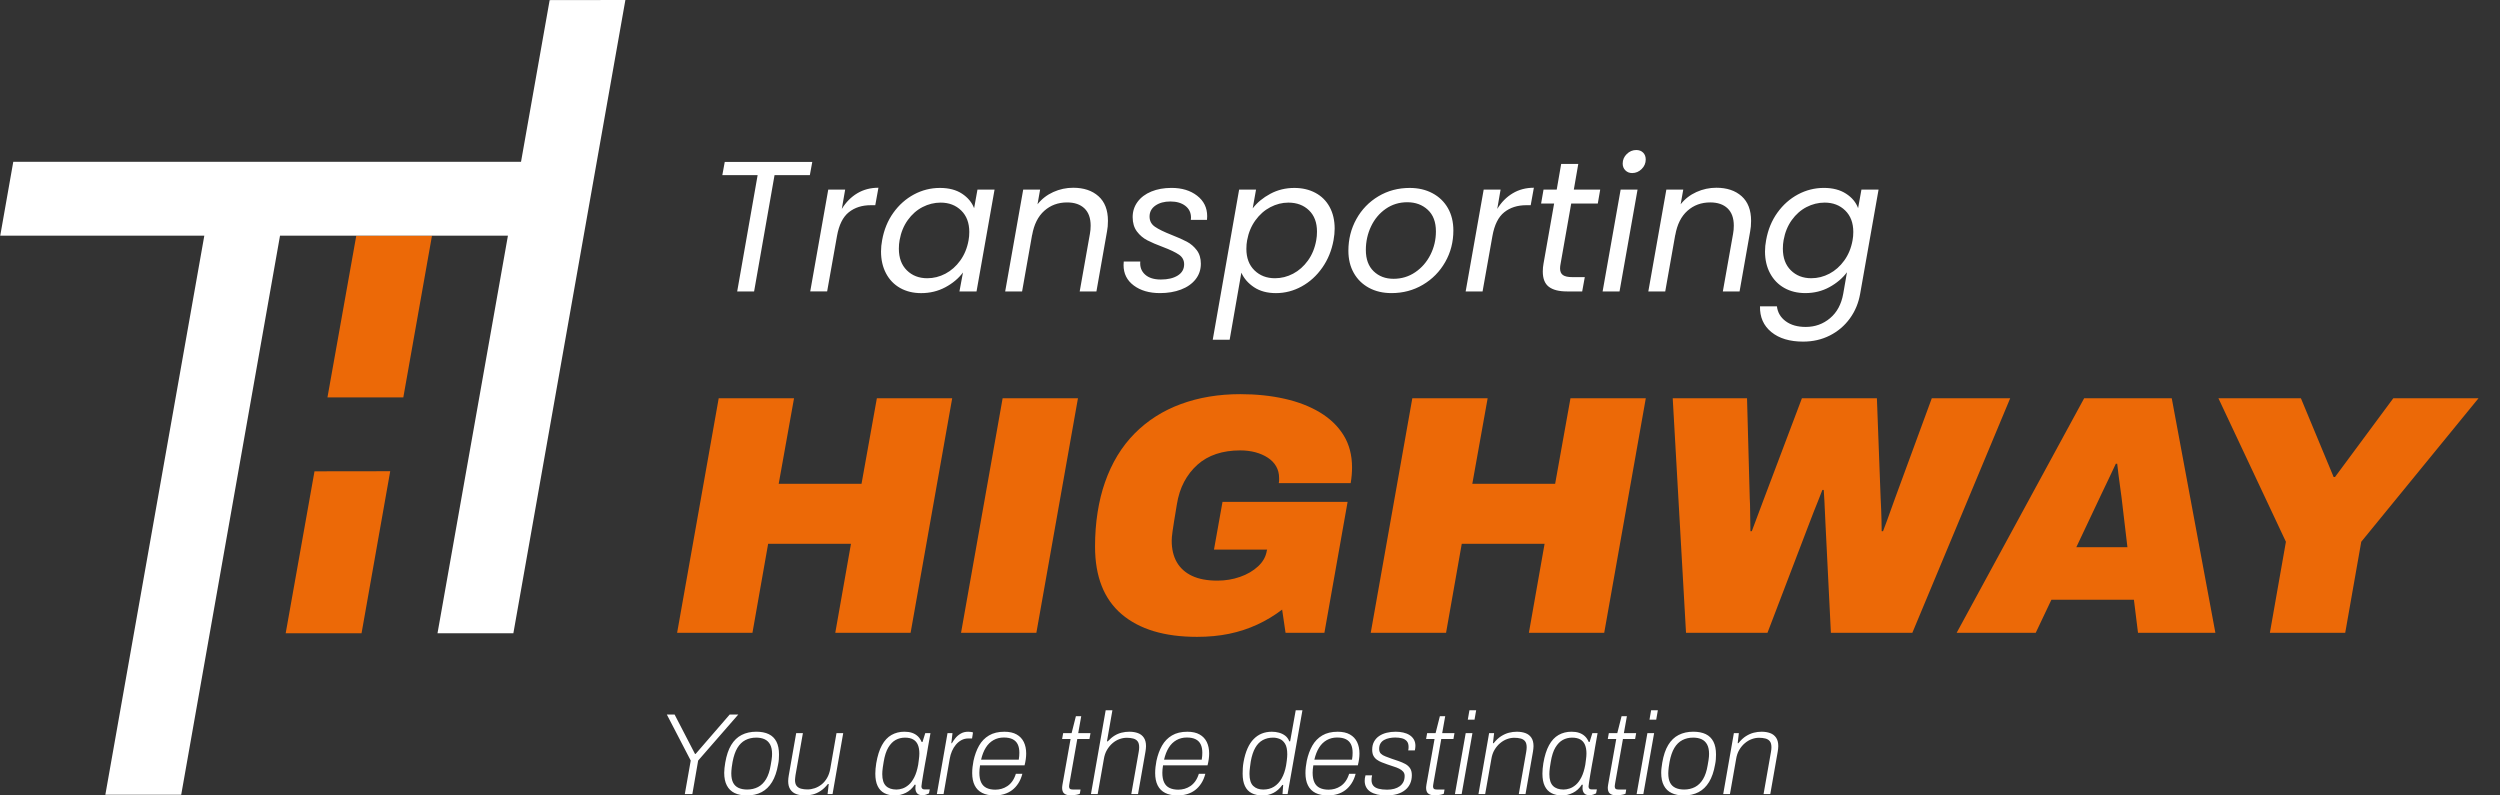 <svg xmlns="http://www.w3.org/2000/svg" xmlns:xlink="http://www.w3.org/1999/xlink" id="Laag_1" x="0px" y="0px" viewBox="0 0 220 70" style="enable-background:new 0 0 220 70;" xml:space="preserve"><rect x="0" y="0" width="220" height="70" fill="#333333" stroke="none"/><style type="text/css">	.st0{fill:#EC6907;}	.st1{fill:#FFFFFF;}</style><path class="st0" d="M34.339,41.467l-2.523,14.262h-6.676l2.536-14.253L34.339,41.467z   M31.352,20.744l-2.536,14.228h6.676l2.523-14.236L31.352,20.744z M66.216,55.684  l1.38-7.828h7.289l-1.38,7.828h6.629l3.659-20.636h-6.629l-1.35,7.529h-7.289  l1.35-7.529h-6.629l-3.659,20.636H66.216z M91.201,55.684l3.659-20.636h-6.629  l-3.659,20.636H91.201z M108.163,55.774c0.87-0.18,1.695-0.45,2.475-0.81  c0.78-0.36,1.509-0.799,2.19-1.32l0.3,2.04h3.42l2.04-11.518h-11.008  l-0.75,4.199h4.679l-0.03,0.09c-0.08,0.52-0.335,0.98-0.765,1.38  c-0.43,0.4-0.96,0.71-1.59,0.93c-0.63,0.22-1.295,0.33-1.995,0.33  c-0.9,0-1.645-0.14-2.234-0.42c-0.59-0.28-1.035-0.68-1.335-1.2  c-0.3-0.52-0.45-1.15-0.45-1.89c0-0.1,0.005-0.21,0.015-0.33  c0.01-0.12,0.03-0.289,0.06-0.51c0.03-0.22,0.075-0.515,0.135-0.885  c0.06-0.37,0.14-0.855,0.24-1.455c0.12-0.76,0.335-1.429,0.645-2.01  c0.31-0.58,0.7-1.08,1.17-1.5c0.47-0.42,1.02-0.735,1.65-0.945  c0.63-0.21,1.335-0.315,2.115-0.315c0.48,0,0.925,0.055,1.335,0.165  c0.41,0.11,0.774,0.27,1.095,0.48c0.32,0.21,0.565,0.465,0.735,0.765  c0.17,0.3,0.255,0.64,0.255,1.02c0,0.08,0,0.155,0,0.225  c0,0.07-0.01,0.145-0.03,0.225h6.329c0.04-0.24,0.07-0.475,0.09-0.705  c0.02-0.23,0.03-0.455,0.03-0.675c0-1.08-0.245-2.019-0.735-2.819  c-0.49-0.799-1.18-1.47-2.07-2.01c-0.89-0.54-1.934-0.945-3.134-1.215  c-1.2-0.27-2.5-0.405-3.899-0.405c-1.9,0-3.64,0.29-5.219,0.87  c-1.58,0.58-2.939,1.445-4.079,2.595c-1.14,1.15-2.01,2.585-2.61,4.304  c-0.28,0.8-0.495,1.675-0.645,2.625c-0.15,0.95-0.225,1.955-0.225,3.014  c0,2.639,0.78,4.624,2.34,5.954c1.56,1.33,3.769,1.995,6.629,1.995  C106.348,56.044,107.293,55.954,108.163,55.774z M127.254,55.684l1.38-7.828h7.289  l-1.38,7.828h6.629l3.659-20.636h-6.629l-1.35,7.529h-7.289l1.35-7.529h-6.629  l-3.659,20.636H127.254z M155.539,55.684l3.689-9.658  c0.12-0.32,0.245-0.645,0.375-0.975c0.13-0.33,0.259-0.655,0.39-0.975  c0.13-0.32,0.255-0.64,0.375-0.96h0.12c0.02,0.32,0.04,0.64,0.06,0.96  c0.02,0.32,0.035,0.645,0.045,0.975c0.01,0.33,0.025,0.655,0.045,0.975  l0.48,9.658h7.169l8.609-20.636h-6.899l-3.24,8.818  c-0.12,0.32-0.235,0.64-0.345,0.96c-0.11,0.32-0.225,0.64-0.345,0.96  c-0.12,0.32-0.24,0.64-0.36,0.96h-0.12c0-0.32-0.005-0.64-0.015-0.96  c-0.01-0.319-0.02-0.64-0.03-0.96c-0.01-0.32-0.025-0.64-0.045-0.96  l-0.33-8.818h-6.599l-3.33,8.818c-0.12,0.32-0.24,0.64-0.36,0.96  c-0.12,0.32-0.24,0.64-0.36,0.96c-0.12,0.32-0.24,0.64-0.36,0.96  h-0.12c0-0.32-0.005-0.64-0.015-0.96c-0.011-0.319-0.015-0.64-0.015-0.96  c0-0.32-0.01-0.64-0.03-0.96l-0.24-8.818h-6.539l1.17,20.636H155.539z   M179.145,55.684l1.38-2.91h7.259l0.36,2.91h6.809l-3.839-20.636h-7.709  l-11.218,20.636H179.145z M184.274,44.856c0.22-0.46,0.435-0.915,0.645-1.365  c0.21-0.45,0.425-0.9,0.645-1.35c0.22-0.45,0.43-0.895,0.63-1.335h0.12  c0.04,0.34,0.08,0.68,0.12,1.02c0.04,0.34,0.085,0.675,0.135,1.005  c0.05,0.33,0.095,0.665,0.135,1.005c0.04,0.34,0.08,0.68,0.12,1.02  l0.39,3.299h-4.499L184.274,44.856z M206.38,55.684l1.41-8.008l10.318-12.628  h-7.499l-5.129,6.929h-0.12l-2.88-6.929h-7.259l5.939,12.628l-1.41,8.008  H206.38z"></path><path class="st1" d="M77.302,16.521l-0.278,1.537h-0.393c-0.774,0-1.42,0.207-1.938,0.622  c-0.518,0.415-0.864,1.112-1.038,2.093l-0.867,4.873h-1.488l1.586-8.962h1.488  l-0.294,1.701c0.36-0.589,0.812-1.046,1.357-1.374  C75.983,16.685,76.604,16.521,77.302,16.521z M165.314,16.685l-1.619,9.158  c-0.142,0.818-0.444,1.546-0.908,2.183c-0.464,0.638-1.05,1.137-1.758,1.496  c-0.709,0.36-1.494,0.54-2.355,0.54c-1.178,0-2.11-0.281-2.797-0.842  c-0.687-0.562-1.019-1.317-0.997-2.265h1.488  c0.065,0.545,0.324,0.984,0.777,1.316c0.452,0.333,1.039,0.499,1.758,0.499  c0.818,0,1.532-0.256,2.142-0.769c0.61-0.512,0.997-1.232,1.161-2.159  l0.327-1.881c-0.393,0.523-0.908,0.96-1.545,1.308  c-0.638,0.349-1.344,0.523-2.118,0.523c-0.698,0-1.314-0.15-1.848-0.45  c-0.534-0.3-0.951-0.728-1.251-1.284c-0.3-0.556-0.45-1.199-0.45-1.93  c0-0.327,0.033-0.659,0.098-0.997c0.164-0.916,0.493-1.72,0.989-2.412  c0.496-0.692,1.101-1.229,1.815-1.611c0.714-0.381,1.474-0.572,2.281-0.572  c0.774,0,1.423,0.169,1.946,0.507c0.523,0.338,0.877,0.763,1.063,1.276  l0.294-1.635H165.314z M163.09,20.413c0-0.796-0.237-1.425-0.711-1.889  c-0.474-0.463-1.077-0.695-1.807-0.695c-0.556,0-1.088,0.131-1.595,0.392  c-0.507,0.262-0.94,0.644-1.3,1.145c-0.36,0.502-0.6,1.09-0.72,1.766  c-0.043,0.229-0.065,0.48-0.065,0.752c0,0.807,0.234,1.442,0.703,1.905  c0.469,0.464,1.068,0.695,1.799,0.695c0.556,0,1.088-0.133,1.595-0.4  c0.507-0.267,0.943-0.654,1.308-1.161c0.365-0.507,0.607-1.098,0.728-1.774  C163.068,20.92,163.09,20.675,163.09,20.413z M64.873,25.646h1.488l1.799-10.237  h3.107l0.213-1.161H63.778l-0.213,1.161h3.107L64.873,25.646z M109.239,23.995  l-1.03,5.903h-1.488l2.322-13.213h1.488l-0.294,1.652  c0.392-0.512,0.91-0.94,1.554-1.284c0.643-0.344,1.346-0.515,2.11-0.515  c0.698,0,1.316,0.144,1.856,0.433c0.54,0.289,0.957,0.703,1.251,1.243  c0.294,0.54,0.442,1.175,0.442,1.905c0,0.317-0.033,0.654-0.098,1.014  c-0.164,0.905-0.494,1.712-0.989,2.42c-0.496,0.709-1.101,1.259-1.815,1.652  c-0.714,0.393-1.469,0.589-2.265,0.589c-0.763,0-1.404-0.172-1.922-0.515  C109.841,24.935,109.468,24.507,109.239,23.995z M109.681,21.901  c0,0.796,0.237,1.426,0.711,1.889c0.474,0.464,1.076,0.695,1.807,0.695  c0.556,0,1.088-0.133,1.595-0.4c0.507-0.267,0.943-0.654,1.308-1.161  c0.365-0.507,0.607-1.104,0.728-1.79c0.043-0.229,0.065-0.48,0.065-0.753  c0-0.795-0.235-1.42-0.703-1.872c-0.469-0.452-1.074-0.679-1.815-0.679  c-0.546,0-1.074,0.134-1.586,0.401c-0.513,0.267-0.951,0.654-1.317,1.161  c-0.365,0.507-0.608,1.093-0.728,1.758C109.703,21.378,109.681,21.629,109.681,21.901z   M99.771,25.123c0.6,0.447,1.368,0.67,2.306,0.67  c0.687,0,1.302-0.104,1.848-0.311c0.545-0.207,0.973-0.507,1.284-0.899  c0.311-0.393,0.466-0.851,0.466-1.374c0-0.479-0.12-0.877-0.36-1.194  c-0.24-0.316-0.529-0.564-0.867-0.744c-0.338-0.18-0.785-0.379-1.341-0.597  c-0.665-0.262-1.156-0.501-1.472-0.72c-0.317-0.218-0.474-0.518-0.474-0.899  c0-0.403,0.171-0.725,0.515-0.965c0.344-0.24,0.782-0.36,1.317-0.36  c0.545,0,0.984,0.128,1.316,0.384c0.333,0.256,0.499,0.603,0.499,1.038  l-0.016,0.196h1.423c0.011-0.076,0.016-0.185,0.016-0.327  c0-0.741-0.294-1.341-0.883-1.799c-0.589-0.458-1.341-0.687-2.257-0.687  c-0.665,0-1.257,0.106-1.774,0.319c-0.518,0.213-0.921,0.515-1.21,0.908  c-0.289,0.393-0.433,0.84-0.433,1.341c0,0.513,0.125,0.935,0.376,1.268  c0.251,0.333,0.556,0.591,0.916,0.777c0.36,0.186,0.818,0.382,1.374,0.589  c0.632,0.24,1.101,0.464,1.406,0.671c0.305,0.207,0.458,0.491,0.458,0.85  c0,0.425-0.188,0.755-0.564,0.989c-0.376,0.235-0.87,0.351-1.48,0.351  c-0.611,0-1.077-0.147-1.398-0.441c-0.322-0.294-0.461-0.676-0.417-1.145h-1.455  c-0.011,0.065-0.016,0.169-0.016,0.311C98.872,24.076,99.171,24.676,99.771,25.123  z M151.61,25.646h1.472l0.932-5.282c0.055-0.272,0.082-0.583,0.082-0.932  c0-0.948-0.278-1.671-0.834-2.167c-0.556-0.496-1.298-0.744-2.224-0.744  c-0.611,0-1.194,0.125-1.75,0.376c-0.556,0.251-1.02,0.611-1.39,1.079  l0.229-1.292h-1.488l-1.586,8.962h1.488l0.883-4.988v0.033  c0.164-0.938,0.521-1.652,1.071-2.142c0.551-0.491,1.218-0.736,2.003-0.736  c0.654,0,1.164,0.174,1.529,0.523c0.365,0.349,0.548,0.856,0.548,1.521  c0,0.251-0.022,0.491-0.065,0.72L151.61,25.646z M95.429,18.336  c0.365,0.349,0.548,0.856,0.548,1.521c0,0.251-0.022,0.491-0.065,0.72  l-0.899,5.07h1.472l0.932-5.282c0.055-0.272,0.082-0.583,0.082-0.932  c0-0.948-0.278-1.671-0.834-2.167c-0.556-0.496-1.297-0.744-2.224-0.744  c-0.611,0-1.194,0.125-1.75,0.376c-0.556,0.251-1.02,0.611-1.39,1.079  l0.229-1.292h-1.488l-1.586,8.962h1.488l0.883-4.988v0.033  c0.164-0.938,0.521-1.652,1.071-2.142c0.551-0.491,1.218-0.736,2.003-0.736  C94.554,17.813,95.063,17.987,95.429,18.336z M77.972,24.06  c-0.294-0.556-0.442-1.199-0.442-1.93c0-0.327,0.033-0.659,0.098-0.997  c0.164-0.916,0.493-1.72,0.989-2.412c0.496-0.692,1.101-1.229,1.815-1.611  c0.714-0.381,1.474-0.572,2.281-0.572c0.785,0,1.433,0.169,1.946,0.507  c0.512,0.338,0.867,0.763,1.063,1.276l0.295-1.635h1.504l-1.586,8.962h-1.504  l0.311-1.668c-0.393,0.523-0.91,0.957-1.554,1.3  c-0.643,0.343-1.352,0.515-2.126,0.515c-0.698,0-1.314-0.15-1.848-0.45  C78.681,25.044,78.266,24.616,77.972,24.06z M79.1,21.885  c0,0.807,0.234,1.442,0.703,1.905c0.469,0.464,1.068,0.695,1.799,0.695  c0.556,0,1.088-0.133,1.595-0.4c0.507-0.267,0.943-0.654,1.308-1.161  c0.365-0.507,0.607-1.098,0.728-1.774c0.043-0.229,0.065-0.474,0.065-0.736  c0-0.796-0.237-1.425-0.711-1.889c-0.474-0.463-1.077-0.695-1.807-0.695  c-0.556,0-1.088,0.131-1.595,0.392c-0.507,0.262-0.94,0.644-1.3,1.145  c-0.36,0.502-0.6,1.09-0.72,1.766C79.122,21.362,79.1,21.613,79.1,21.885z   M45.85,14.238H1.168l-1.147,6.5h17.959L9.27,69.939h6.676l8.696-49.201  h20.056L38.5,55.729h6.676L55.034,0l-6.664,0.009L45.85,14.238z M138.888,14.428  h-1.505l-0.392,2.257h-1.161l-0.213,1.226h1.145l-0.932,5.282  c-0.044,0.229-0.065,0.464-0.065,0.703c0,0.622,0.177,1.069,0.532,1.341  c0.354,0.272,0.886,0.409,1.594,0.409h1.341l0.229-1.259h-1.096  c-0.382,0-0.657-0.06-0.826-0.18c-0.169-0.12-0.254-0.316-0.254-0.589  c0-0.12,0.016-0.262,0.049-0.425l0.932-5.282h2.339l0.213-1.226h-2.322  L138.888,14.428z M144.104,16.685h-1.488l-1.586,8.962h1.488L144.104,16.685z   M143.63,15.229c0.316,0,0.594-0.117,0.834-0.352  c0.24-0.234,0.36-0.515,0.36-0.842c0-0.251-0.076-0.452-0.229-0.605  c-0.153-0.152-0.354-0.229-0.605-0.229c-0.316,0-0.594,0.117-0.834,0.352  c-0.24,0.235-0.36,0.515-0.36,0.842c0,0.24,0.079,0.439,0.237,0.597  C143.191,15.15,143.39,15.229,143.63,15.229z M125.216,25.057  c-0.829,0.491-1.75,0.736-2.764,0.736c-0.752,0-1.415-0.155-1.987-0.466  c-0.572-0.311-1.017-0.747-1.333-1.308c-0.317-0.561-0.474-1.213-0.474-1.954  c0-1.014,0.234-1.943,0.703-2.788c0.469-0.845,1.115-1.513,1.938-2.003  c0.823-0.491,1.741-0.736,2.755-0.736c0.752,0,1.42,0.155,2.003,0.466  c0.583,0.311,1.036,0.747,1.357,1.308c0.322,0.562,0.482,1.218,0.482,1.97  c0,1.014-0.24,1.941-0.719,2.78C126.699,23.902,126.045,24.567,125.216,25.057z   M125.879,22.416c0.321-0.638,0.482-1.322,0.482-2.052  c0-0.829-0.24-1.464-0.72-1.905c-0.48-0.442-1.079-0.662-1.799-0.662  c-0.709,0-1.341,0.194-1.897,0.581c-0.556,0.387-0.987,0.902-1.292,1.545  c-0.305,0.643-0.458,1.336-0.458,2.077c0,0.807,0.229,1.431,0.687,1.872  c0.458,0.442,1.041,0.662,1.75,0.662c0.708,0,1.346-0.193,1.913-0.581  C125.113,23.567,125.557,23.054,125.879,22.416z M131.758,18.385l0.294-1.701h-1.488  l-1.586,8.962h1.488l0.867-4.873c0.174-0.981,0.52-1.679,1.038-2.093  c0.518-0.414,1.164-0.622,1.938-0.622h0.393l0.278-1.537  c-0.698,0-1.319,0.164-1.864,0.491C132.57,17.339,132.117,17.797,131.758,18.385z   M64.21,62.882l-2.998,3.467h-0.051l-1.795-3.467h-0.683l2.101,4.048l-0.52,2.947  h0.663l0.51-2.947l3.528-4.048H64.21z M68.324,65.263  c0.153,0.296,0.229,0.675,0.229,1.137c0,0.129-0.005,0.267-0.015,0.413  c-0.01,0.146-0.032,0.301-0.066,0.464c-0.109,0.626-0.286,1.139-0.53,1.54  c-0.245,0.401-0.552,0.698-0.923,0.892C66.649,69.903,66.219,70,65.729,70  c-0.428,0-0.79-0.071-1.086-0.214c-0.296-0.143-0.522-0.362-0.678-0.658  c-0.157-0.296-0.235-0.668-0.235-1.117c0-0.136,0.008-0.277,0.025-0.423  c0.017-0.146,0.039-0.304,0.066-0.474c0.109-0.639,0.284-1.157,0.525-1.555  c0.241-0.398,0.547-0.692,0.918-0.882c0.37-0.19,0.801-0.286,1.29-0.286  c0.435,0,0.801,0.071,1.096,0.214C67.947,64.748,68.172,64.968,68.324,65.263z   M67.942,66.339c0-0.333-0.056-0.605-0.168-0.816  c-0.112-0.211-0.272-0.365-0.479-0.464c-0.207-0.098-0.457-0.148-0.749-0.148  c-0.354,0-0.671,0.073-0.953,0.219c-0.282,0.146-0.517,0.376-0.704,0.688  c-0.187,0.313-0.328,0.724-0.423,1.234c-0.034,0.184-0.058,0.336-0.071,0.459  c-0.014,0.122-0.024,0.226-0.031,0.311c-0.007,0.085-0.01,0.161-0.01,0.229  c0,0.34,0.053,0.614,0.158,0.821c0.105,0.207,0.263,0.36,0.474,0.459  c0.211,0.099,0.466,0.148,0.765,0.148c0.353,0,0.671-0.073,0.953-0.219  c0.282-0.146,0.518-0.377,0.709-0.693c0.19-0.316,0.326-0.726,0.408-1.229  c0.034-0.184,0.059-0.335,0.076-0.454c0.017-0.119,0.029-0.221,0.036-0.306  C67.939,66.494,67.942,66.414,67.942,66.339z M73.061,67.665  c-0.054,0.306-0.15,0.574-0.286,0.806c-0.136,0.231-0.297,0.42-0.484,0.566  c-0.187,0.146-0.386,0.255-0.596,0.326c-0.211,0.071-0.425,0.107-0.642,0.107  c-0.204,0-0.389-0.022-0.556-0.066c-0.167-0.044-0.298-0.126-0.393-0.245  c-0.095-0.119-0.143-0.294-0.143-0.525c0-0.054,0.005-0.117,0.015-0.189  c0.01-0.071,0.019-0.144,0.026-0.219l0.653-3.712h-0.591l-0.653,3.722  c-0.014,0.088-0.026,0.173-0.036,0.255c-0.01,0.081-0.015,0.163-0.015,0.245  c0,0.306,0.063,0.552,0.189,0.739c0.126,0.187,0.299,0.321,0.52,0.403  C70.289,69.959,70.542,70,70.828,70c0.238,0,0.471-0.029,0.699-0.087  c0.228-0.058,0.454-0.16,0.678-0.306c0.224-0.146,0.442-0.352,0.653-0.617  h0.071l-0.102,0.887h0.438l0.938-5.364h-0.591L73.061,67.665z M81.132,68.832  c-0.031,0.194-0.046,0.318-0.046,0.372c0,0.089,0.024,0.155,0.071,0.199  c0.047,0.044,0.115,0.066,0.204,0.066h0.459l-0.071,0.347  c-0.068,0.034-0.151,0.07-0.25,0.107c-0.099,0.037-0.206,0.056-0.321,0.056  c-0.204,0-0.355-0.049-0.454-0.148c-0.099-0.098-0.155-0.24-0.168-0.423  c0-0.048,0.002-0.1,0.005-0.158c0.003-0.058,0.009-0.117,0.015-0.178  l-0.071-0.031c-0.218,0.333-0.483,0.576-0.795,0.729  C79.397,69.924,79.077,70,78.751,70c-0.36,0-0.67-0.068-0.928-0.204  c-0.258-0.136-0.456-0.345-0.591-0.627c-0.136-0.282-0.204-0.644-0.204-1.086  c0-0.136,0.007-0.28,0.02-0.433c0.014-0.153,0.034-0.314,0.061-0.484  c0.109-0.646,0.275-1.174,0.5-1.586c0.224-0.411,0.505-0.712,0.841-0.903  c0.337-0.19,0.715-0.286,1.137-0.286c0.251,0,0.474,0.032,0.668,0.097  c0.194,0.065,0.362,0.163,0.505,0.296c0.143,0.133,0.258,0.304,0.347,0.515  h0.071l0.245-0.785h0.459l-0.214,1.203c-0.027,0.19-0.066,0.423-0.117,0.698  c-0.051,0.275-0.104,0.563-0.158,0.862c-0.055,0.299-0.104,0.585-0.148,0.857  C81.2,68.406,81.163,68.639,81.132,68.832z M80.903,66.309  c0-0.306-0.044-0.562-0.133-0.77c-0.088-0.207-0.226-0.364-0.413-0.469  c-0.187-0.105-0.427-0.158-0.719-0.158c-0.292,0-0.563,0.066-0.811,0.199  c-0.248,0.133-0.466,0.354-0.653,0.663c-0.187,0.309-0.325,0.736-0.413,1.28  c-0.034,0.197-0.06,0.359-0.076,0.484c-0.017,0.126-0.029,0.235-0.036,0.326  c-0.007,0.092-0.01,0.178-0.01,0.26c0,0.476,0.107,0.821,0.321,1.035  c0.214,0.214,0.525,0.321,0.933,0.321c0.163,0,0.338-0.031,0.525-0.092  c0.187-0.061,0.37-0.17,0.551-0.326c0.18-0.156,0.343-0.377,0.489-0.663  c0.146-0.286,0.26-0.653,0.342-1.101c0.02-0.163,0.039-0.304,0.056-0.423  c0.017-0.119,0.029-0.224,0.036-0.316C80.899,66.467,80.903,66.383,80.903,66.309z   M85.466,64.412c-0.078-0.014-0.165-0.02-0.26-0.02  c-0.259,0-0.481,0.056-0.668,0.168c-0.187,0.112-0.343,0.246-0.469,0.403  c-0.126,0.157-0.226,0.303-0.301,0.439h-0.051l0.102-0.887h-0.438l-0.938,5.364  h0.591l0.54-3.1c0.041-0.245,0.107-0.472,0.199-0.683  c0.092-0.211,0.207-0.399,0.347-0.566c0.139-0.166,0.301-0.299,0.484-0.398  c0.184-0.098,0.391-0.148,0.622-0.148h0.316l0.082-0.53  C85.597,64.439,85.544,64.426,85.466,64.412z M90.095,65.299  c0.139,0.286,0.209,0.622,0.209,1.01c0,0.156-0.012,0.323-0.036,0.5  c-0.024,0.177-0.06,0.357-0.107,0.541h-3.916  c-0.02,0.122-0.036,0.238-0.046,0.347c-0.01,0.109-0.015,0.211-0.015,0.306  c0,0.347,0.053,0.631,0.158,0.851c0.105,0.221,0.263,0.382,0.474,0.484  c0.211,0.102,0.469,0.153,0.775,0.153c0.184,0,0.365-0.025,0.546-0.076  c0.18-0.051,0.352-0.131,0.515-0.24c0.163-0.109,0.308-0.251,0.433-0.428  c0.126-0.177,0.229-0.394,0.311-0.653h0.571  c-0.082,0.32-0.201,0.6-0.357,0.841c-0.156,0.241-0.338,0.44-0.546,0.596  c-0.207,0.156-0.442,0.274-0.704,0.352C88.1,69.961,87.823,70,87.531,70  c-0.442,0-0.809-0.075-1.101-0.224c-0.292-0.149-0.512-0.37-0.658-0.663  c-0.146-0.292-0.219-0.653-0.219-1.081c0-0.177,0.01-0.357,0.031-0.54  s0.047-0.36,0.082-0.53c0.109-0.51,0.272-0.957,0.489-1.341  c0.217-0.384,0.51-0.685,0.877-0.902c0.367-0.218,0.819-0.326,1.356-0.326  c0.435,0,0.794,0.08,1.076,0.24C89.745,64.791,89.956,65.013,90.095,65.299z   M89.703,66.237c0-0.292-0.048-0.537-0.143-0.734  c-0.095-0.197-0.243-0.347-0.444-0.449c-0.201-0.102-0.461-0.153-0.78-0.153  c-0.333,0-0.636,0.076-0.908,0.229c-0.272,0.153-0.498,0.374-0.678,0.663  c-0.18,0.289-0.318,0.641-0.413,1.055h3.314c0.02-0.109,0.034-0.216,0.041-0.321  C89.699,66.422,89.703,66.326,89.703,66.237z M95.148,63.025h-0.469l-0.377,1.489  h-0.744l-0.092,0.52h0.744l-0.714,4.018c-0.007,0.048-0.014,0.097-0.02,0.148  c-0.007,0.051-0.01,0.097-0.01,0.138c0,0.136,0.024,0.252,0.071,0.347  c0.047,0.095,0.129,0.17,0.245,0.224c0.116,0.054,0.269,0.081,0.459,0.081  c0.075,0,0.16-0.005,0.255-0.015c0.095-0.01,0.189-0.025,0.28-0.046  c0.092-0.02,0.175-0.048,0.25-0.082l0.061-0.367h-0.653  c-0.136,0-0.229-0.022-0.28-0.066c-0.051-0.044-0.077-0.117-0.077-0.219  c0-0.034,0.005-0.078,0.015-0.133c0.01-0.054,0.019-0.109,0.026-0.163  l0.683-3.865h1.071l0.092-0.52h-1.081L95.148,63.025z M100.14,64.514  c-0.221-0.081-0.474-0.122-0.76-0.122c-0.231,0-0.457,0.027-0.678,0.082  c-0.221,0.054-0.43,0.143-0.627,0.265c-0.197,0.122-0.394,0.289-0.592,0.5  h-0.071l0.479-2.733h-0.592l-1.295,7.373h0.592l0.54-3.059  c0.048-0.319,0.141-0.596,0.281-0.831c0.139-0.234,0.302-0.432,0.489-0.591  c0.187-0.16,0.389-0.279,0.607-0.357c0.217-0.078,0.432-0.117,0.642-0.117  c0.211,0,0.399,0.022,0.566,0.066c0.166,0.044,0.296,0.126,0.388,0.245  c0.092,0.119,0.138,0.294,0.138,0.525c0,0.055-0.004,0.117-0.01,0.189  c-0.007,0.071-0.017,0.144-0.031,0.219l-0.653,3.712h0.592l0.653-3.722  c0.014-0.088,0.026-0.175,0.036-0.26c0.01-0.085,0.015-0.165,0.015-0.24  c0-0.306-0.063-0.552-0.189-0.739C100.534,64.73,100.361,64.595,100.14,64.514z   M106.197,65.299c0.139,0.286,0.209,0.622,0.209,1.01  c0,0.156-0.012,0.323-0.036,0.5c-0.024,0.177-0.06,0.357-0.107,0.541h-3.916  c-0.02,0.122-0.036,0.238-0.046,0.347c-0.01,0.109-0.015,0.211-0.015,0.306  c0,0.347,0.052,0.631,0.158,0.851c0.105,0.221,0.263,0.382,0.474,0.484  c0.211,0.102,0.469,0.153,0.775,0.153c0.184,0,0.365-0.025,0.546-0.076  c0.18-0.051,0.352-0.131,0.515-0.24c0.163-0.109,0.307-0.251,0.433-0.428  c0.126-0.177,0.229-0.394,0.311-0.653h0.571  c-0.082,0.32-0.201,0.6-0.357,0.841c-0.157,0.241-0.338,0.44-0.546,0.596  c-0.207,0.156-0.442,0.274-0.704,0.352C104.202,69.961,103.925,70,103.632,70  c-0.442,0-0.809-0.075-1.101-0.224c-0.292-0.149-0.512-0.37-0.658-0.663  c-0.146-0.292-0.219-0.653-0.219-1.081c0-0.177,0.01-0.357,0.031-0.54  c0.02-0.184,0.047-0.36,0.081-0.53c0.109-0.51,0.272-0.957,0.489-1.341  c0.218-0.384,0.51-0.685,0.877-0.902c0.367-0.218,0.819-0.326,1.356-0.326  c0.435,0,0.794,0.08,1.076,0.24C105.847,64.791,106.057,65.013,106.197,65.299z   M105.804,66.237c0-0.292-0.048-0.537-0.143-0.734  c-0.095-0.197-0.243-0.347-0.444-0.449c-0.201-0.102-0.461-0.153-0.78-0.153  c-0.333,0-0.636,0.076-0.908,0.229c-0.272,0.153-0.498,0.374-0.678,0.663  c-0.18,0.289-0.318,0.641-0.413,1.055h3.314  c0.02-0.109,0.034-0.216,0.041-0.321C105.801,66.422,105.804,66.326,105.804,66.237z   M114.023,62.505h0.591l-1.305,7.373h-0.449l0.061-0.806h-0.071  c-0.231,0.32-0.493,0.554-0.785,0.704C111.773,69.925,111.457,70,111.117,70  c-0.381,0-0.702-0.066-0.964-0.199c-0.262-0.133-0.461-0.341-0.597-0.627  c-0.136-0.285-0.204-0.649-0.204-1.091c0-0.156,0.005-0.319,0.015-0.489  c0.01-0.17,0.032-0.35,0.066-0.54c0.082-0.455,0.197-0.851,0.347-1.188  c0.149-0.337,0.331-0.613,0.546-0.831c0.214-0.218,0.454-0.379,0.719-0.484  c0.265-0.105,0.557-0.158,0.877-0.158c0.217,0,0.426,0.027,0.627,0.082  c0.2,0.054,0.381,0.141,0.54,0.26c0.16,0.119,0.284,0.287,0.372,0.505  h0.071L114.023,62.505z M113.279,66.38c0-0.415-0.065-0.726-0.194-0.933  c-0.129-0.207-0.289-0.348-0.479-0.423c-0.19-0.075-0.381-0.112-0.571-0.112  c-0.34,0-0.642,0.071-0.908,0.214c-0.265,0.143-0.486,0.369-0.663,0.678  c-0.177,0.309-0.309,0.712-0.398,1.208c-0.027,0.197-0.049,0.36-0.066,0.489  c-0.017,0.129-0.029,0.241-0.036,0.337c-0.007,0.095-0.01,0.18-0.01,0.255  c0,0.503,0.11,0.86,0.331,1.071c0.221,0.211,0.515,0.316,0.882,0.316  c0.36,0,0.675-0.083,0.943-0.25c0.268-0.166,0.493-0.408,0.673-0.724  c0.18-0.316,0.311-0.698,0.393-1.147c0.027-0.163,0.048-0.304,0.061-0.423  c0.013-0.119,0.024-0.223,0.031-0.311C113.275,66.536,113.279,66.455,113.279,66.38  z M119.423,65.299c0.139,0.286,0.209,0.622,0.209,1.01  c0,0.156-0.012,0.323-0.036,0.5c-0.024,0.177-0.06,0.357-0.107,0.541h-3.916  c-0.02,0.122-0.036,0.238-0.046,0.347c-0.01,0.109-0.015,0.211-0.015,0.306  c0,0.347,0.053,0.631,0.158,0.851c0.105,0.221,0.263,0.382,0.474,0.484  c0.211,0.102,0.469,0.153,0.775,0.153c0.184,0,0.365-0.025,0.546-0.076  c0.18-0.051,0.352-0.131,0.515-0.24c0.163-0.109,0.308-0.251,0.433-0.428  c0.126-0.177,0.229-0.394,0.311-0.653h0.571  c-0.081,0.32-0.2,0.6-0.357,0.841c-0.157,0.241-0.338,0.44-0.546,0.596  c-0.207,0.156-0.442,0.274-0.704,0.352C117.427,69.961,117.15,70,116.858,70  c-0.442,0-0.809-0.075-1.101-0.224c-0.292-0.149-0.512-0.37-0.658-0.663  c-0.146-0.292-0.219-0.653-0.219-1.081c0-0.177,0.01-0.357,0.031-0.54  c0.02-0.184,0.047-0.36,0.082-0.53c0.109-0.51,0.272-0.957,0.489-1.341  c0.218-0.384,0.51-0.685,0.877-0.902c0.367-0.218,0.819-0.326,1.356-0.326  c0.435,0,0.794,0.08,1.076,0.24C119.073,64.791,119.283,65.013,119.423,65.299z   M119.03,66.237c0-0.292-0.048-0.537-0.143-0.734  c-0.095-0.197-0.243-0.347-0.444-0.449c-0.201-0.102-0.461-0.153-0.78-0.153  c-0.333,0-0.636,0.076-0.908,0.229c-0.272,0.153-0.498,0.374-0.678,0.663  c-0.18,0.289-0.318,0.641-0.413,1.055h3.314  c0.02-0.109,0.034-0.216,0.041-0.321C119.027,66.422,119.03,66.326,119.03,66.237z   M124.042,64.687c-0.16-0.102-0.345-0.177-0.556-0.224  c-0.211-0.048-0.435-0.071-0.673-0.071c-0.279,0-0.542,0.031-0.79,0.092  c-0.248,0.061-0.467,0.157-0.658,0.286c-0.19,0.129-0.34,0.294-0.449,0.495  c-0.109,0.2-0.163,0.437-0.163,0.709c0,0.218,0.036,0.394,0.107,0.53  c0.071,0.136,0.171,0.252,0.301,0.347c0.129,0.095,0.274,0.173,0.433,0.234  c0.16,0.061,0.325,0.122,0.495,0.184c0.184,0.068,0.365,0.129,0.546,0.184  c0.18,0.054,0.343,0.117,0.489,0.189c0.146,0.071,0.263,0.158,0.352,0.26  c0.088,0.102,0.133,0.228,0.133,0.377c0,0.211-0.039,0.391-0.117,0.541  c-0.078,0.15-0.185,0.274-0.321,0.372c-0.136,0.099-0.297,0.173-0.484,0.224  c-0.187,0.051-0.393,0.076-0.617,0.076c-0.292,0-0.542-0.027-0.749-0.081  c-0.207-0.054-0.364-0.144-0.469-0.27c-0.106-0.126-0.158-0.291-0.158-0.495  c0-0.061,0.003-0.126,0.01-0.194c0.007-0.068,0.02-0.143,0.041-0.224h-0.581  c-0.027,0.089-0.046,0.173-0.056,0.255c-0.01,0.082-0.015,0.16-0.015,0.234  c0,0.204,0.042,0.388,0.128,0.551c0.085,0.163,0.209,0.297,0.372,0.403  c0.163,0.106,0.364,0.187,0.602,0.245C121.43,69.971,121.695,70,121.987,70  c0.367,0,0.688-0.041,0.964-0.122c0.275-0.082,0.51-0.201,0.704-0.357  c0.194-0.156,0.34-0.345,0.439-0.566c0.098-0.221,0.148-0.467,0.148-0.739  c0-0.251-0.053-0.455-0.158-0.612c-0.106-0.156-0.246-0.282-0.423-0.377  c-0.177-0.095-0.369-0.178-0.576-0.25c-0.207-0.071-0.413-0.141-0.617-0.209  c-0.197-0.075-0.379-0.143-0.546-0.204c-0.167-0.061-0.301-0.141-0.403-0.24  c-0.102-0.098-0.153-0.24-0.153-0.423c0-0.19,0.039-0.35,0.117-0.479  c0.078-0.129,0.185-0.231,0.321-0.306c0.136-0.075,0.289-0.129,0.459-0.163  c0.17-0.034,0.343-0.051,0.52-0.051c0.211,0,0.404,0.022,0.581,0.066  c0.177,0.044,0.319,0.126,0.428,0.245c0.109,0.119,0.163,0.291,0.163,0.515  c0,0.041-0.002,0.087-0.005,0.138c-0.004,0.051-0.012,0.107-0.025,0.168h0.581  c0.014-0.061,0.026-0.126,0.036-0.194c0.01-0.068,0.015-0.136,0.015-0.204  c0-0.217-0.046-0.404-0.138-0.561C124.328,64.918,124.202,64.789,124.042,64.687z   M127.178,63.025h-0.469l-0.377,1.489h-0.744l-0.092,0.52h0.744l-0.714,4.018  c-0.007,0.048-0.014,0.097-0.02,0.148c-0.007,0.051-0.01,0.097-0.01,0.138  c0,0.136,0.024,0.252,0.071,0.347c0.047,0.095,0.129,0.17,0.245,0.224  c0.116,0.054,0.269,0.081,0.459,0.081c0.075,0,0.16-0.005,0.255-0.015  c0.095-0.01,0.189-0.025,0.28-0.046c0.092-0.02,0.175-0.048,0.25-0.082  l0.061-0.367h-0.653c-0.136,0-0.229-0.022-0.28-0.066  c-0.051-0.044-0.077-0.117-0.077-0.219c0-0.034,0.005-0.078,0.015-0.133  c0.01-0.054,0.019-0.109,0.026-0.163l0.683-3.865h1.071l0.092-0.52h-1.081  L127.178,63.025z M129.166,63.331h0.592l0.143-0.826h-0.592L129.166,63.331z   M128.034,69.878h0.592l0.948-5.364h-0.592L128.034,69.878z M134.239,64.514  c-0.221-0.081-0.474-0.122-0.76-0.122c-0.231,0-0.461,0.029-0.688,0.087  c-0.228,0.058-0.456,0.158-0.683,0.301c-0.228,0.143-0.45,0.35-0.668,0.622  h-0.061l0.102-0.887h-0.439l-0.938,5.364h0.591l0.54-3.059  c0.048-0.319,0.141-0.596,0.281-0.831c0.139-0.234,0.304-0.432,0.495-0.591  c0.19-0.16,0.393-0.279,0.607-0.357c0.214-0.078,0.426-0.117,0.637-0.117  c0.211,0,0.399,0.022,0.566,0.066c0.166,0.044,0.296,0.126,0.388,0.245  c0.092,0.119,0.138,0.294,0.138,0.525c0,0.055-0.004,0.116-0.01,0.184  c-0.007,0.068-0.017,0.143-0.031,0.224l-0.653,3.712h0.592l0.653-3.722  c0.014-0.088,0.026-0.175,0.036-0.26c0.01-0.085,0.015-0.165,0.015-0.24  c0-0.306-0.063-0.552-0.188-0.739C134.633,64.73,134.46,64.595,134.239,64.514z   M139.838,68.832c-0.031,0.194-0.046,0.318-0.046,0.372  c0,0.089,0.024,0.155,0.071,0.199c0.048,0.044,0.116,0.066,0.204,0.066h0.459  l-0.071,0.347c-0.068,0.034-0.151,0.07-0.25,0.107  c-0.099,0.037-0.206,0.056-0.321,0.056c-0.204,0-0.355-0.049-0.454-0.148  c-0.099-0.098-0.155-0.24-0.168-0.423c0-0.048,0.002-0.1,0.005-0.158  c0.003-0.058,0.008-0.117,0.015-0.178l-0.071-0.031  c-0.218,0.333-0.483,0.576-0.795,0.729C138.102,69.924,137.783,70,137.456,70  c-0.36,0-0.67-0.068-0.928-0.204c-0.258-0.136-0.456-0.345-0.591-0.627  c-0.136-0.282-0.204-0.644-0.204-1.086c0-0.136,0.007-0.28,0.02-0.433  c0.014-0.153,0.034-0.314,0.061-0.484c0.109-0.646,0.275-1.174,0.5-1.586  c0.224-0.411,0.505-0.712,0.841-0.903c0.337-0.19,0.716-0.286,1.137-0.286  c0.251,0,0.474,0.032,0.668,0.097c0.194,0.065,0.362,0.163,0.505,0.296  c0.143,0.133,0.258,0.304,0.347,0.515h0.071l0.245-0.785h0.459l-0.214,1.203  c-0.027,0.19-0.066,0.423-0.117,0.698c-0.051,0.275-0.104,0.563-0.158,0.862  c-0.055,0.299-0.104,0.585-0.148,0.857  C139.905,68.406,139.868,68.639,139.838,68.832z M139.608,66.309  c0-0.306-0.044-0.562-0.133-0.77c-0.088-0.207-0.226-0.364-0.413-0.469  c-0.187-0.105-0.427-0.158-0.719-0.158c-0.292,0-0.563,0.066-0.811,0.199  c-0.248,0.133-0.466,0.354-0.653,0.663c-0.187,0.309-0.325,0.736-0.413,1.28  c-0.034,0.197-0.059,0.359-0.076,0.484c-0.017,0.126-0.029,0.235-0.036,0.326  c-0.007,0.092-0.01,0.178-0.01,0.26c0,0.476,0.107,0.821,0.321,1.035  c0.214,0.214,0.525,0.321,0.933,0.321c0.163,0,0.338-0.031,0.525-0.092  c0.187-0.061,0.371-0.17,0.551-0.326c0.18-0.156,0.343-0.377,0.489-0.663  c0.146-0.286,0.26-0.653,0.342-1.101c0.02-0.163,0.039-0.304,0.056-0.423  c0.017-0.119,0.029-0.224,0.036-0.316  C139.605,66.467,139.608,66.383,139.608,66.309z M143.167,63.025h-0.469l-0.377,1.489  h-0.744l-0.092,0.52h0.744l-0.714,4.018c-0.007,0.048-0.014,0.097-0.02,0.148  c-0.007,0.051-0.01,0.097-0.01,0.138c0,0.136,0.024,0.252,0.071,0.347  c0.047,0.095,0.129,0.17,0.245,0.224c0.116,0.054,0.269,0.081,0.459,0.081  c0.075,0,0.16-0.005,0.255-0.015c0.095-0.01,0.189-0.025,0.28-0.046  c0.092-0.02,0.175-0.048,0.25-0.082l0.061-0.367h-0.653  c-0.136,0-0.229-0.022-0.28-0.066c-0.051-0.044-0.077-0.117-0.077-0.219  c0-0.034,0.005-0.078,0.015-0.133c0.01-0.054,0.019-0.109,0.025-0.163  l0.683-3.865h1.071l0.092-0.52h-1.081L143.167,63.025z M145.155,63.331h0.592  l0.143-0.826h-0.592L145.155,63.331z M144.023,69.878h0.592l0.948-5.364h-0.592  L144.023,69.878z M150.779,65.263c0.153,0.296,0.23,0.675,0.23,1.137  c0,0.129-0.005,0.267-0.015,0.413c-0.01,0.146-0.032,0.301-0.066,0.464  c-0.109,0.626-0.286,1.139-0.53,1.54c-0.245,0.401-0.552,0.698-0.923,0.892  C149.103,69.903,148.673,70,148.184,70c-0.428,0-0.79-0.071-1.086-0.214  c-0.296-0.143-0.522-0.362-0.678-0.658c-0.156-0.296-0.234-0.668-0.234-1.117  c0-0.136,0.008-0.277,0.026-0.423c0.017-0.146,0.039-0.304,0.066-0.474  c0.109-0.639,0.284-1.157,0.525-1.555c0.241-0.398,0.547-0.692,0.918-0.882  c0.371-0.19,0.801-0.286,1.29-0.286c0.435,0,0.8,0.071,1.096,0.214  C150.402,64.748,150.626,64.968,150.779,65.263z M150.397,66.339  c0-0.333-0.056-0.605-0.168-0.816c-0.112-0.211-0.272-0.365-0.479-0.464  c-0.207-0.098-0.457-0.148-0.75-0.148c-0.353,0-0.671,0.073-0.953,0.219  c-0.282,0.146-0.517,0.376-0.704,0.688c-0.187,0.313-0.328,0.724-0.423,1.234  c-0.034,0.184-0.058,0.336-0.071,0.459c-0.014,0.122-0.024,0.226-0.031,0.311  c-0.007,0.085-0.01,0.161-0.01,0.229c0,0.34,0.053,0.614,0.158,0.821  c0.105,0.207,0.263,0.36,0.474,0.459c0.211,0.099,0.466,0.148,0.765,0.148  c0.353,0,0.671-0.073,0.953-0.219c0.282-0.146,0.518-0.377,0.709-0.693  c0.19-0.316,0.326-0.726,0.408-1.229c0.034-0.184,0.059-0.335,0.077-0.454  c0.017-0.119,0.029-0.221,0.036-0.306  C150.393,66.494,150.397,66.414,150.397,66.339z M155.776,64.514  c-0.221-0.081-0.474-0.122-0.76-0.122c-0.231,0-0.461,0.029-0.688,0.087  c-0.228,0.058-0.456,0.158-0.683,0.301c-0.228,0.143-0.45,0.35-0.668,0.622  h-0.061l0.102-0.887h-0.438l-0.938,5.364h0.592l0.54-3.059  c0.048-0.319,0.141-0.596,0.281-0.831c0.139-0.234,0.304-0.432,0.495-0.591  c0.19-0.16,0.393-0.279,0.607-0.357c0.214-0.078,0.426-0.117,0.637-0.117  c0.211,0,0.399,0.022,0.566,0.066c0.167,0.044,0.296,0.126,0.388,0.245  c0.092,0.119,0.138,0.294,0.138,0.525c0,0.055-0.004,0.116-0.01,0.184  c-0.007,0.068-0.017,0.143-0.031,0.224l-0.653,3.712h0.592l0.653-3.722  c0.014-0.088,0.026-0.175,0.036-0.26c0.01-0.085,0.015-0.165,0.015-0.24  c0-0.306-0.063-0.552-0.189-0.739C156.17,64.73,155.997,64.595,155.776,64.514z"></path></svg>
